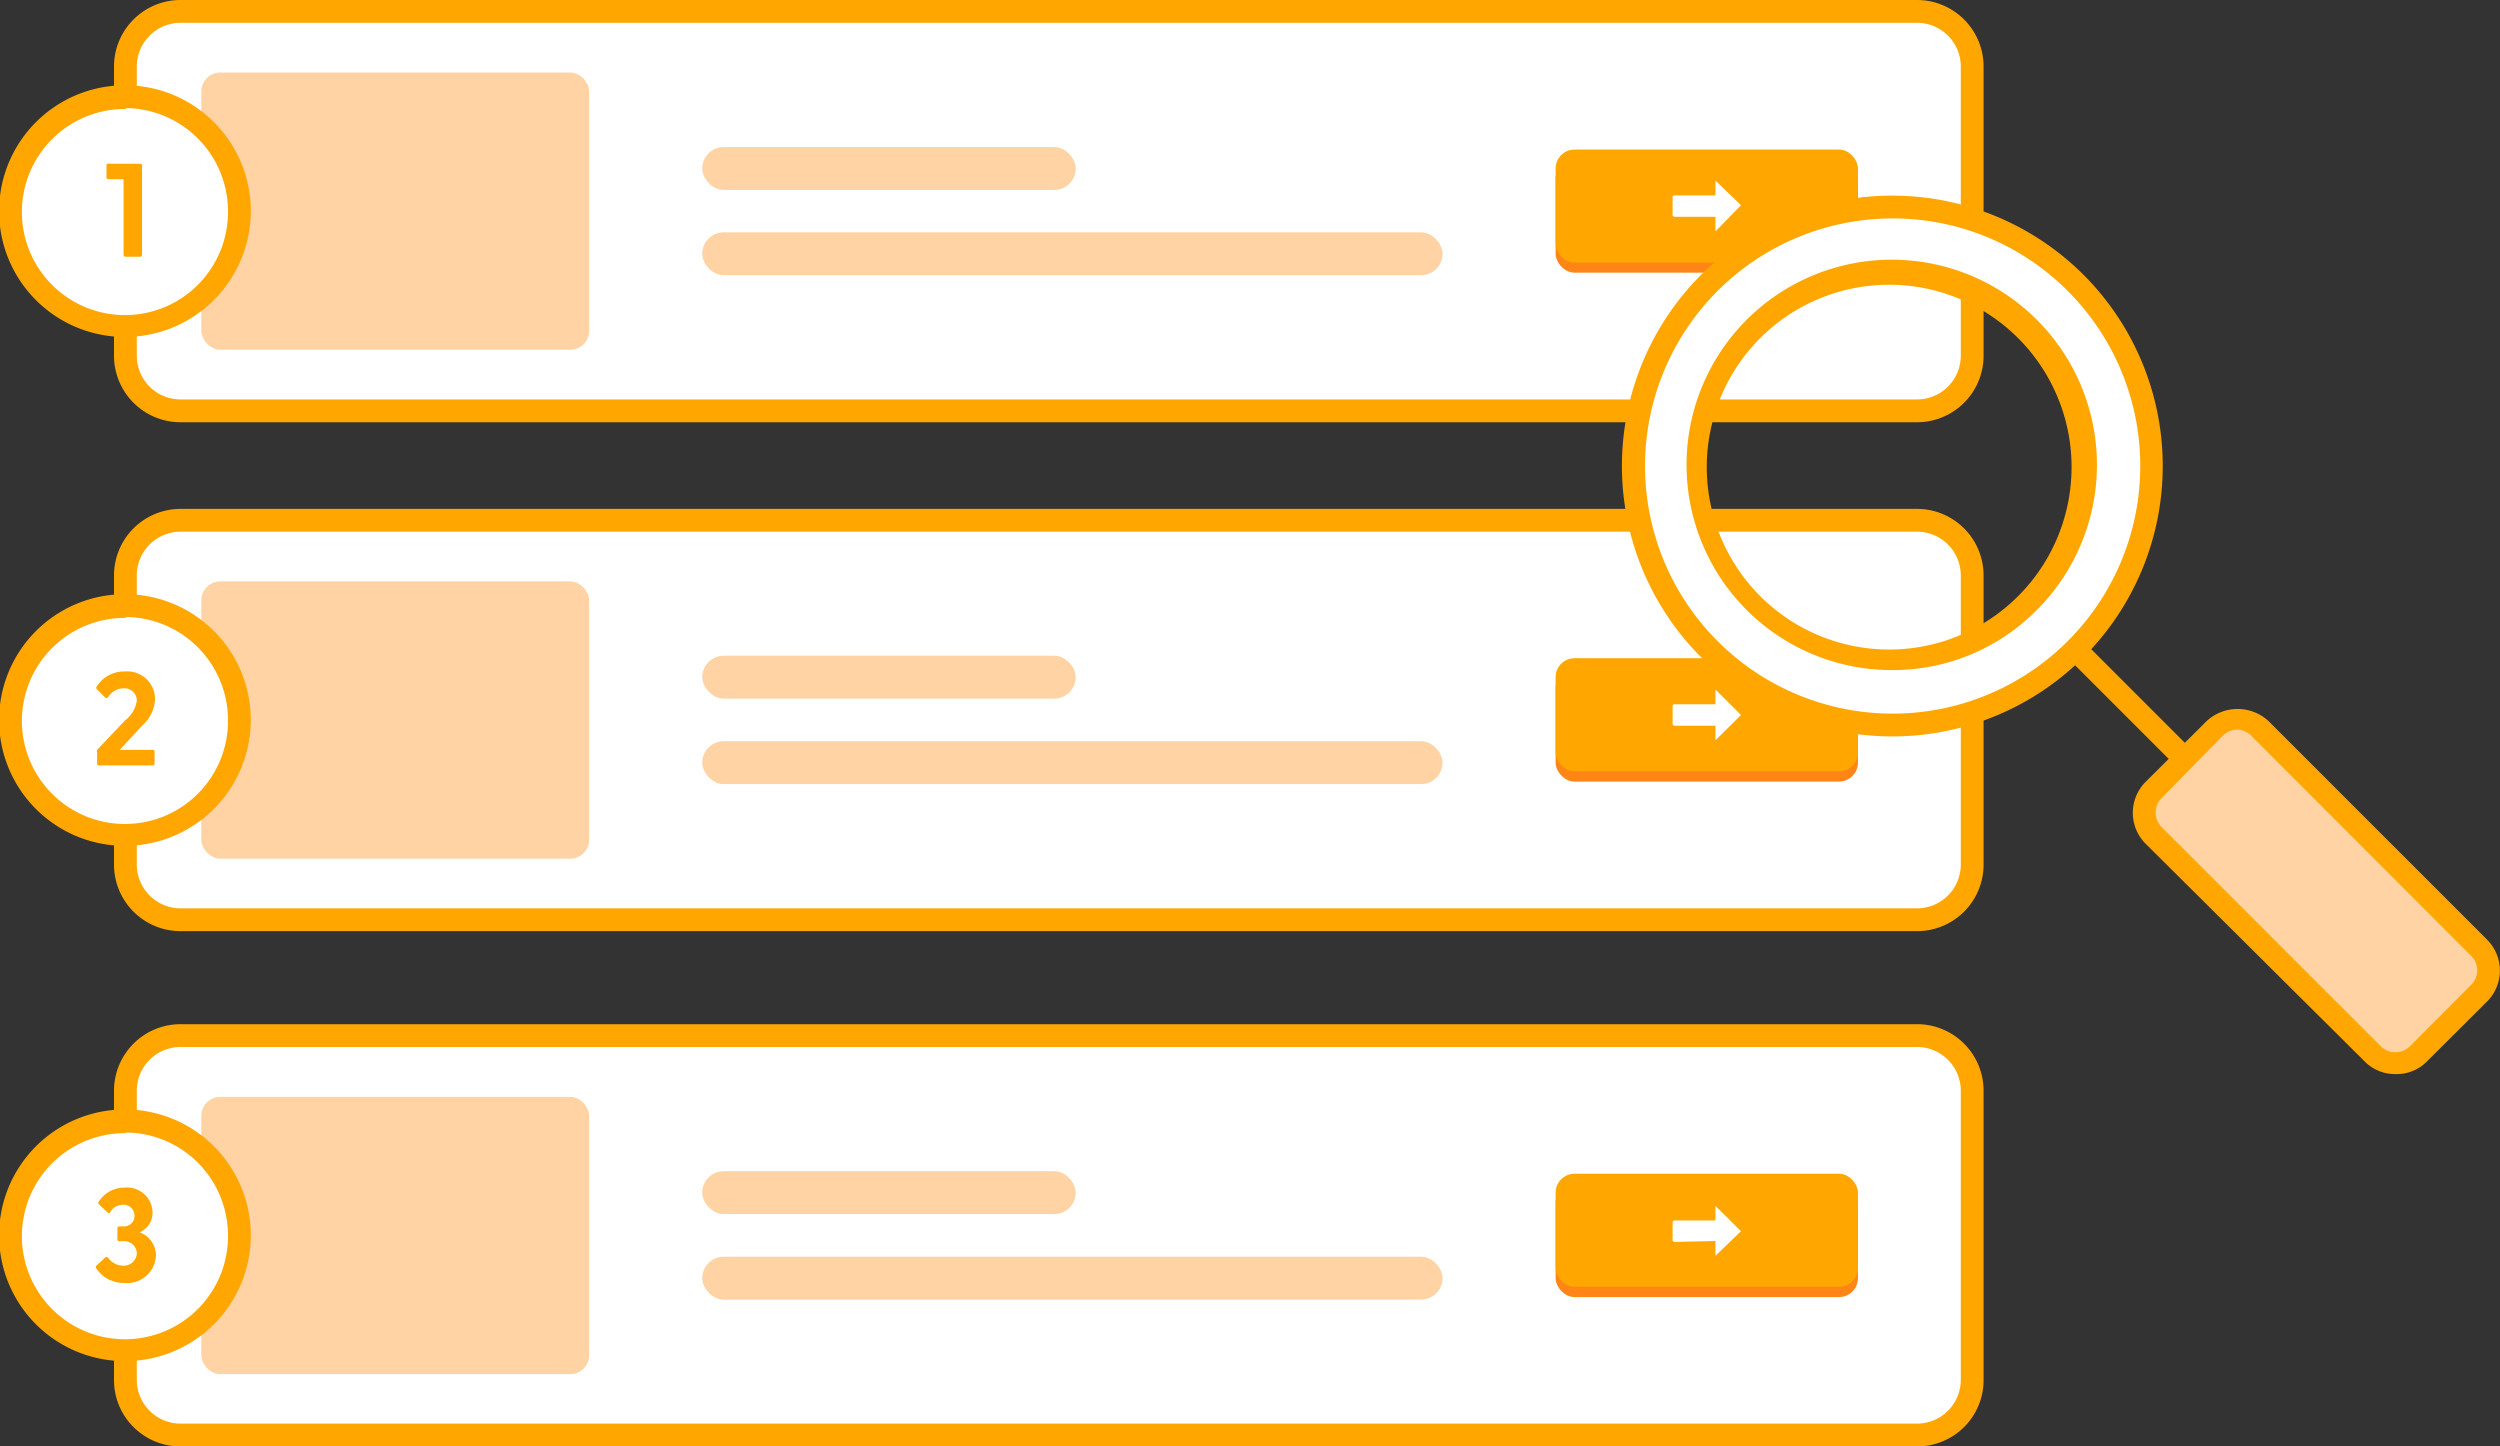 <?xml version="1.0" encoding="UTF-8"?>
<svg xmlns="http://www.w3.org/2000/svg" id="Laag_1" data-name="Laag 1" viewBox="0 0 109.65 63.44">
  <rect x="0" y="0" width="109.65" height="63.44" fill="#333333" stroke="none"/>
  <defs>
    <style>.cls-1{fill:#fff;}.cls-2{fill:#ffd3a3;}.cls-3{fill:#ffa600;}.cls-4{fill:#ff8616;}</style>
  </defs>
  <rect class="cls-1" x="5.52" y="0.5" width="80.93" height="17.52" rx="2.41"></rect>
  <rect class="cls-2" x="8.83" y="3.18" width="17.01" height="12.16" rx="0.83"></rect>
  <path class="cls-3" d="M84.07,18.52H7.93A2.92,2.92,0,0,1,5,15.61V2.91A2.92,2.92,0,0,1,7.93,0H84.07A2.92,2.92,0,0,1,87,2.91v12.7A2.92,2.92,0,0,1,84.07,18.52ZM7.93,1A1.92,1.92,0,0,0,6,2.91v12.7a1.92,1.92,0,0,0,1.91,1.91H84.07A1.92,1.92,0,0,0,86,15.61V2.91A1.92,1.92,0,0,0,84.07,1Z"></path>
  <rect class="cls-2" x="30.8" y="6.45" width="16.38" height="1.88" rx="0.94"></rect>
  <rect class="cls-2" x="30.8" y="10.19" width="32.47" height="1.88" rx="0.94"></rect>
  <circle class="cls-1" cx="5.52" cy="9.26" r="5.02"></circle>
  <path class="cls-3" d="M5.52,14.78A5.52,5.52,0,1,1,11,9.26,5.53,5.53,0,0,1,5.52,14.78Zm0-10A4.52,4.52,0,1,0,10,9.26,4.53,4.53,0,0,0,5.52,4.74Z"></path>
  <path class="cls-3" d="M5.42,11.17V7.86H4.75a.08.08,0,0,1-.08-.09V7.26a.07.07,0,0,1,.08-.08H6.14a.08.08,0,0,1,.09.08v3.91a.09.09,0,0,1-.09.09H5.51A.09.09,0,0,1,5.42,11.17Z"></path>
  <rect class="cls-4" x="68.23" y="7" width="13.26" height="4.96" rx="0.83"></rect>
  <rect class="cls-3" x="68.23" y="6.56" width="13.26" height="4.96" rx="0.83"></rect>
  <rect class="cls-1" x="5.52" y="22.82" width="80.93" height="17.52" rx="2.41"></rect>
  <rect class="cls-2" x="8.83" y="25.5" width="17.01" height="12.16" rx="0.83"></rect>
  <path class="cls-3" d="M84.07,40.84H7.93A2.92,2.92,0,0,1,5,37.92V25.23a2.92,2.92,0,0,1,2.91-2.91H84.07A2.92,2.92,0,0,1,87,25.23V37.92A2.92,2.92,0,0,1,84.07,40.84ZM7.93,23.32A1.92,1.92,0,0,0,6,25.23V37.92a1.92,1.92,0,0,0,1.91,1.92H84.07A1.92,1.92,0,0,0,86,37.92V25.23a1.92,1.92,0,0,0-1.92-1.91Z"></path>
  <rect class="cls-2" x="30.8" y="28.76" width="16.38" height="1.88" rx="0.94"></rect>
  <rect class="cls-2" x="30.8" y="32.51" width="32.47" height="1.88" rx="0.94"></rect>
  <circle class="cls-1" cx="5.52" cy="31.58" r="5.02"></circle>
  <path class="cls-3" d="M5.52,37.1A5.52,5.52,0,1,1,11,31.58,5.53,5.53,0,0,1,5.52,37.1Zm0-10A4.52,4.52,0,1,0,10,31.58,4.53,4.53,0,0,0,5.52,27.06Z"></path>
  <path class="cls-3" d="M4.26,33.49V33a.14.14,0,0,1,0-.11l1.22-1.29A1.33,1.33,0,0,0,6,30.74a.54.54,0,0,0-.59-.55.8.8,0,0,0-.67.39c-.05.06-.09.05-.14,0l-.35-.35a.09.09,0,0,1,0-.13,1.42,1.42,0,0,1,1.23-.65,1.22,1.22,0,0,1,1.32,1.22,1.63,1.63,0,0,1-.55,1.14l-1,1.08H6.69a.08.08,0,0,1,.09.09v.51s0,.08-.09.08H4.34A.07.07,0,0,1,4.26,33.49Z"></path>
  <rect class="cls-4" x="68.23" y="29.32" width="13.26" height="4.96" rx="0.83"></rect>
  <rect class="cls-3" x="68.23" y="28.87" width="13.26" height="4.96" rx="0.83"></rect>
  <rect class="cls-1" x="5.52" y="45.42" width="80.93" height="17.52" rx="2.41"></rect>
  <rect class="cls-2" x="8.83" y="48.11" width="17.01" height="12.16" rx="0.83"></rect>
  <path class="cls-3" d="M84.07,63.44H7.93A2.91,2.91,0,0,1,5,60.53V47.84a2.92,2.92,0,0,1,2.91-2.92H84.07A2.92,2.92,0,0,1,87,47.84V60.53A2.91,2.91,0,0,1,84.07,63.44ZM7.93,45.92A1.92,1.92,0,0,0,6,47.84V60.53a1.92,1.92,0,0,0,1.91,1.91H84.07A1.92,1.92,0,0,0,86,60.53V47.84a1.92,1.92,0,0,0-1.92-1.92Z"></path>
  <rect class="cls-2" x="30.8" y="51.37" width="16.38" height="1.88" rx="0.94"></rect>
  <rect class="cls-2" x="30.8" y="55.12" width="32.47" height="1.88" rx="0.94"></rect>
  <circle class="cls-1" cx="5.52" cy="54.18" r="5.02"></circle>
  <path class="cls-3" d="M5.52,59.7A5.52,5.52,0,1,1,11,54.18,5.52,5.52,0,0,1,5.52,59.7Zm0-10A4.52,4.52,0,1,0,10,54.18,4.52,4.52,0,0,0,5.52,49.67Z"></path>
  <path class="cls-3" d="M4.23,55.64a.09.09,0,0,1,0-.13l.38-.35a.09.09,0,0,1,.13,0,.8.8,0,0,0,.64.35A.57.57,0,0,0,6,55a.55.55,0,0,0-.61-.56H5.24a.08.08,0,0,1-.09-.09v-.47a.08.08,0,0,1,.09-.09h.15a.46.46,0,0,0,.51-.47.48.48,0,0,0-.51-.48.64.64,0,0,0-.56.33c0,.06-.08.05-.12,0l-.37-.35a.09.09,0,0,1,0-.13,1.33,1.33,0,0,1,1.14-.6,1.11,1.11,0,0,1,1.21,1.08.93.93,0,0,1-.57.88,1.08,1.08,0,0,1,.72,1,1.26,1.26,0,0,1-1.37,1.22A1.44,1.44,0,0,1,4.23,55.64Z"></path>
  <rect class="cls-4" x="68.23" y="51.93" width="13.26" height="4.96" rx="0.83"></rect>
  <rect class="cls-3" x="68.23" y="51.48" width="13.26" height="4.96" rx="0.83"></rect>
  <path class="cls-1" d="M91,12.4a11.36,11.36,0,1,0,0,16.07A11.38,11.38,0,0,0,91,12.4ZM89,26.41a8.45,8.45,0,1,1,0-11.95A8.45,8.45,0,0,1,89,26.41Z"></path>
  <path class="cls-3" d="M83,32.3a11.86,11.86,0,1,1,8.38-20.25h0A11.86,11.86,0,0,1,83,32.3ZM83,9.58a10.86,10.86,0,1,0,7.69,3.18h0A10.83,10.83,0,0,0,83,9.58Zm0,19.81a9,9,0,1,1,6.32-2.62h0A8.87,8.87,0,0,1,83,29.39Zm0-16.9A8,8,0,1,0,88.6,26.06h0A8,8,0,0,0,83,12.49Z"></path>
  <rect class="cls-3" x="92.91" y="27.48" width="1" height="6.78" transform="translate(5.53 75.09) rotate(-45)"></rect>
  <rect class="cls-2" x="98.29" y="30.86" width="6.61" height="16.4" rx="1.41" transform="translate(2.14 83.28) rotate(-45)"></rect>
  <path class="cls-3" d="M105.06,47.11a1.87,1.87,0,0,1-1.35-.56L94.1,37a1.92,1.92,0,0,1,0-2.7l2.69-2.68a2,2,0,0,1,2.7,0l9.6,9.6a1.92,1.92,0,0,1,0,2.7h0l-2.69,2.68A1.86,1.86,0,0,1,105.06,47.11ZM98.14,32a.92.92,0,0,0-.64.26L94.81,35a.91.91,0,0,0,0,1.28l9.61,9.61a.91.91,0,0,0,1.28,0l2.68-2.69a.89.89,0,0,0,0-1.28l-9.6-9.61A.93.93,0,0,0,98.14,32Z"></path>
  <path class="cls-1" d="M75.24,9.51v.64L76.36,9,75.24,7.92v.65h-1.8a.08.08,0,0,0-.08.08v.78a.09.09,0,0,0,.08.08Z"></path>
  <path class="cls-1" d="M75.24,31.83v.64l1.12-1.11-1.12-1.12v.65h-1.8a.08.08,0,0,0-.08.08v.77a.09.09,0,0,0,.08.09Z"></path>
  <path class="cls-1" d="M75.24,54.43v.65L76.36,54l-1.12-1.11v.64h-1.8a.09.09,0,0,0-.08.08v.78a.08.08,0,0,0,.08.08Z"></path>
</svg>
